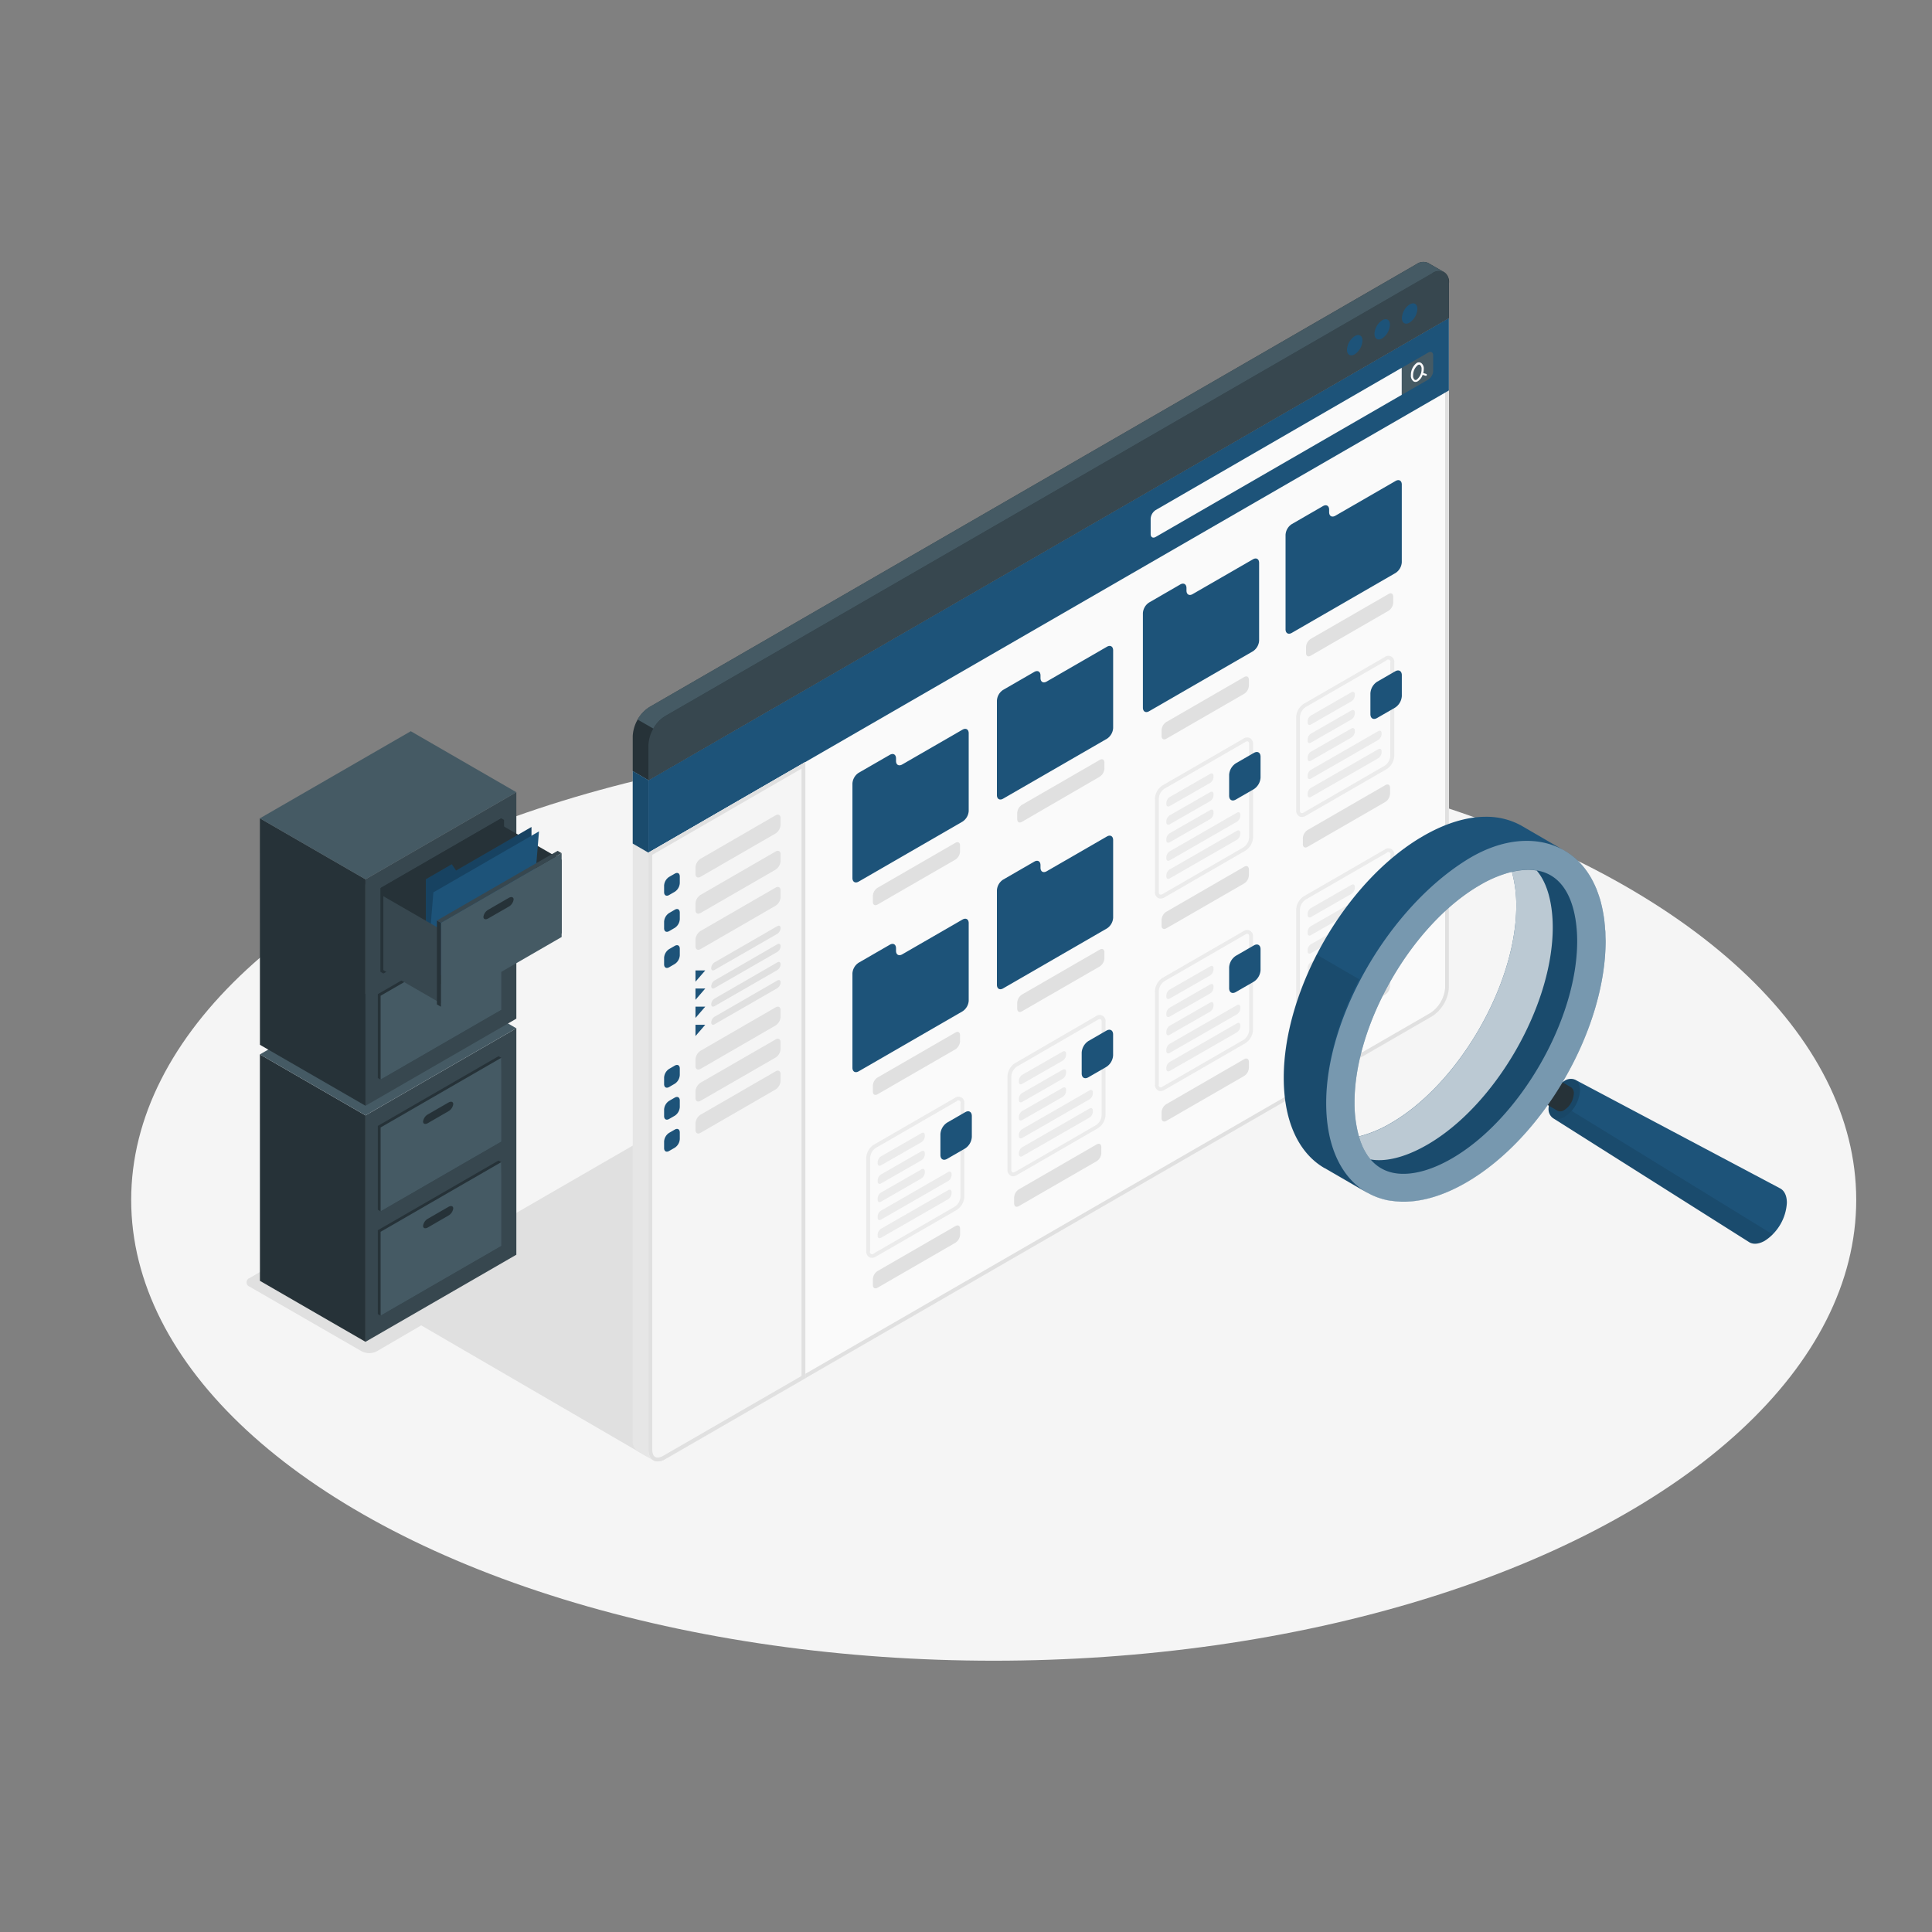 <svg xmlns="http://www.w3.org/2000/svg" viewBox="0 0 500 500"><rect x="0" y="0" width="500" height="500" fill="#808080" stroke="none"/><g id="freepik--Floor--inject-1"><ellipse id="freepik--floor--inject-1" cx="257.17" cy="310.54" rx="223.22" ry="119.25" style="fill:#f5f5f5"></ellipse></g><g id="freepik--Shadow--inject-1"><polygon id="freepik--shadow--inject-1" points="167.34 376.92 96.17 335.54 216.55 265.97 167.34 376.92" style="fill:#e0e0e0"></polygon><path id="freepik--shadow--inject-1" d="M64.61,333l29,16.72a4.3,4.3,0,0,0,3.89,0l40-23.34a1.18,1.18,0,0,0,0-2.24l-29-16.73a4.3,4.3,0,0,0-3.89,0l-40,23.34A1.19,1.19,0,0,0,64.61,333Z" style="fill:#e0e0e0"></path></g><g id="freepik--Cabinet--inject-1"><g id="freepik--cabinet--inject-1"><polygon points="94.59 347.26 67.27 331.48 67.26 272.88 94.59 288.66 94.59 347.26" style="fill:#263238"></polygon><polygon points="94.59 288.66 133.63 266.12 133.63 324.72 94.59 347.26 94.59 288.66" style="fill:#37474f"></polygon><polygon points="133.63 266.12 94.59 288.66 67.26 272.88 106.31 250.34 133.63 266.12" style="fill:#455a64"></polygon><path d="M111.46,287.94l5.31-3.07c.69-.4,1.25-.22,1.25.41a2.48,2.48,0,0,1-1.25,1.84l-5.31,3.07c-.69.4-1.25.22-1.25-.41A2.48,2.48,0,0,1,111.46,287.94Z" style="fill:#263238"></path><polygon points="97.78 318.38 129.01 300.35 129.73 300.76 129.01 322.05 129.73 322.47 98.5 340.5 97.78 340.08 97.78 318.38" style="fill:#263238"></polygon><polygon points="98.5 318.79 129.73 300.76 129.73 322.47 98.5 340.5 98.5 318.79" style="fill:#455a64"></polygon><path d="M110.74,315.4l5.31-3.06c.69-.4,1.25-.22,1.25.4a2.49,2.49,0,0,1-1.25,1.85l-5.31,3.07c-.69.4-1.25.21-1.25-.41A2.51,2.51,0,0,1,110.74,315.4Z" style="fill:#263238"></path><polygon points="97.78 291.38 129.01 273.35 129.73 273.76 129.01 295.05 129.73 295.47 98.5 313.5 97.78 313.08 97.78 291.38" style="fill:#263238"></polygon><polygon points="98.5 291.79 129.73 273.76 129.73 295.47 98.5 313.5 98.5 291.79" style="fill:#455a64"></polygon><path d="M110.74,288.4l5.31-3.06c.69-.4,1.25-.22,1.25.4a2.49,2.49,0,0,1-1.25,1.85l-5.31,3.07c-.69.4-1.25.21-1.25-.41A2.51,2.51,0,0,1,110.74,288.4Z" style="fill:#263238"></path></g><g id="freepik--cabinet--inject-1"><polygon points="94.59 286.17 67.27 270.39 67.26 211.78 94.59 227.56 94.59 286.17" style="fill:#263238"></polygon><polygon points="94.59 227.56 133.63 205.02 133.63 263.63 94.59 286.17 94.59 227.56" style="fill:#37474f"></polygon><polygon points="133.63 205.02 94.59 227.56 67.26 211.78 106.31 189.24 133.63 205.02" style="fill:#455a64"></polygon><polygon points="98.5 229.81 129.73 211.78 130.45 212.2 130.45 233.9 99.22 251.94 98.5 251.52 98.5 229.81" style="fill:#263238"></polygon><path d="M111.46,226.84l5.31-3.07c.69-.4,1.25-.21,1.25.41a2.51,2.51,0,0,1-1.25,1.85l-5.31,3.06c-.69.4-1.25.22-1.25-.4A2.49,2.49,0,0,1,111.46,226.84Z" style="fill:#263238"></path><polygon points="97.78 257.28 129.01 239.25 129.01 260.96 129.73 261.37 98.5 279.4 97.78 278.99 97.78 257.28" style="fill:#263238"></polygon><polygon points="98.5 257.7 129.73 239.66 129.73 261.37 98.5 279.4 98.5 257.7" style="fill:#455a64"></polygon><path d="M110.74,254.31l5.31-3.07c.69-.4,1.25-.22,1.25.41a2.48,2.48,0,0,1-1.25,1.84l-5.31,3.07c-.69.4-1.25.22-1.25-.41A2.48,2.48,0,0,1,110.74,254.31Z" style="fill:#263238"></path><polygon points="98.5 229.81 129.73 211.78 129.73 233.49 98.5 251.52 98.5 229.81" style="fill:#263238"></polygon><polygon points="145.35 222.5 128.25 212.64 128.25 231.76 145.35 241.63 145.35 222.5" style="fill:#263238"></polygon><polygon points="110.21 254.61 110.21 227.56 116.91 223.68 118.02 225.31 137.54 214.03 137.54 238.83 110.21 254.61" style="fill:#1D5379"></polygon><g style="opacity:0.2"><polygon points="110.21 254.61 110.21 227.56 116.91 223.68 118.02 225.31 137.54 214.03 137.54 238.83 110.21 254.61"></polygon></g><polygon points="110.21 254.61 112.16 230.94 139.49 215.16 137.54 238.83 110.21 254.61" style="fill:#1D5379"></polygon><polygon points="114.11 240.54 99.21 231.94 99.21 251.06 114.11 259.66 114.11 240.54" style="fill:#37474f"></polygon><polygon points="114.11 238.83 145.35 220.8 145.35 242.5 114.11 260.54 114.11 238.83" style="fill:#455a64"></polygon><path d="M126.36,235.44l5.31-3.07c.69-.4,1.25-.21,1.25.41a2.51,2.51,0,0,1-1.25,1.85l-5.31,3.06c-.69.4-1.25.22-1.25-.4A2.51,2.51,0,0,1,126.36,235.44Z" style="fill:#263238"></path><polygon points="114.11 238.83 113.07 238.23 113.07 259.94 114.11 260.54 114.11 238.83" style="fill:#263238"></polygon><polygon points="113.07 238.23 144.31 220.2 145.35 220.8 114.11 238.83 113.07 238.23" style="fill:#37474f"></polygon></g></g><g id="freepik--Window--inject-1"><g id="freepik--window--inject-1"><path d="M375,82.3l-4.06-2.36L163.75,199.54V372.77a3.06,3.06,0,0,0,1.26,2.8h0l4.06,2.36h0a3.06,3.06,0,0,0,3.07-.3L370.64,263a9.58,9.58,0,0,0,4.33-7.5Z" style="fill:#e6e6e6"></path><path d="M167.81,375.13c0,2.76,1.93,3.88,4.33,2.5L370.64,263a9.58,9.58,0,0,0,4.33-7.5V82.3L167.81,201.91Z" style="fill:#fafafa"></path><path d="M374,84V255.52a8.61,8.61,0,0,1-3.83,6.64l-198.5,114.6a3,3,0,0,1-1.44.46c-1.26,0-1.39-1.46-1.39-2.09V202.48L374,84m1-1.73L167.81,201.91V375.13c0,2,1,3.09,2.39,3.09a4,4,0,0,0,1.94-.59L370.64,263a9.58,9.58,0,0,0,4.33-7.5V82.3Z" style="fill:#e0e0e0"></path><polygon points="167.81 201.91 167.81 220.66 374.97 101.05 374.97 82.3 167.81 201.91" style="fill:#1D5379"></polygon><path d="M297.79,134.21v4c0,.82.59,1.16,1.3.75l63.69-36.78v-7L299.09,132A2.9,2.9,0,0,0,297.79,134.21Z" style="fill:#fafafa"></path><path d="M369.61,91.25c.72-.42,1.3-.08,1.3.75v4a2.86,2.86,0,0,1-1.3,2.25l-6.83,3.94v-7Z" style="fill:#455a64"></path><path d="M369.11,96.78l-.77-.24a4.06,4.06,0,0,0,.13-1,1.78,1.78,0,0,0-.7-1.62,1.09,1.09,0,0,0-1.11,0,3.89,3.89,0,0,0-1.52,3.17,1.76,1.76,0,0,0,.7,1.62.89.89,0,0,0,.48.13,1.25,1.25,0,0,0,.62-.18,3.16,3.16,0,0,0,1.23-1.65l.77.24H369a.28.28,0,0,0,.27-.19A.29.29,0,0,0,369.11,96.78Zm-2.45,1.46a.51.51,0,0,1-.54.05,1.29,1.29,0,0,1-.41-1.13,3.39,3.39,0,0,1,1.23-2.68.74.74,0,0,1,.35-.11.36.36,0,0,1,.2.06,1.32,1.32,0,0,1,.41,1.13A3.4,3.4,0,0,1,366.66,98.24Z" style="fill:#fafafa"></path><path d="M369.68,68.09a3,3,0,0,0-3.1.28L168.08,183a9.55,9.55,0,0,0-4.33,7.5v9.07l4.06,2.37L375,82.3V73.23a3,3,0,0,0-1.25-2.79C373,70,370.39,68.52,369.68,68.09Z" style="fill:#263238"></path><path d="M167.81,192.84a9.53,9.53,0,0,1,4.33-7.5L370.64,70.73c2.39-1.38,4.33-.26,4.33,2.5V82.3L167.81,201.91Z" style="fill:#37474f"></path><path d="M373.76,70.46a3,3,0,0,0-3.12.27l-198.5,114.6a8.83,8.83,0,0,0-3.06,3.23L165,186.21a8.89,8.89,0,0,1,3.07-3.24L366.58,68.36a3,3,0,0,1,3.1-.27c.71.43,3.31,1.92,4,2.34Z" style="fill:#455a64"></path><path d="M350.6,87a4.49,4.49,0,0,0-2,3.52c0,1.29.91,1.82,2,1.17a4.49,4.49,0,0,0,2-3.52C352.63,86.86,351.72,86.33,350.6,87Z" style="fill:#1D5379"></path><path d="M357.71,82.89a4.47,4.47,0,0,0-2,3.51c0,1.3.91,1.82,2,1.18a4.51,4.51,0,0,0,2-3.52C359.74,82.76,358.83,82.24,357.71,82.89Z" style="fill:#1D5379"></path><path d="M364.81,78.79a4.49,4.49,0,0,0-2,3.52c0,1.3.91,1.82,2,1.17a4.46,4.46,0,0,0,2-3.52C366.85,78.67,365.94,78.14,364.81,78.79Z" style="fill:#1D5379"></path><path d="M172.14,377.63l36.29-20.95V197.2l-40.62,23.46V375.13C167.81,377.89,169.74,379,172.14,377.63Z" style="fill:#f5f5f5"></path><path d="M207.43,198.93V356.1l-35.79,20.66a3,3,0,0,1-1.44.46c-1.26,0-1.39-1.46-1.39-2.09V221.23l38.62-22.3m1-1.73-40.62,23.46V375.13c0,2,1,3.09,2.39,3.09a4,4,0,0,0,1.94-.59l36.29-20.95V197.2Z" style="fill:#e0e0e0"></path><path d="M181.29,222.25,200.73,211c.71-.42,1.29-.08,1.29.75v1.69a2.89,2.89,0,0,1-1.29,2.25l-19.44,11.23c-.72.42-1.3.08-1.3-.75V224.5A2.9,2.9,0,0,1,181.29,222.25Z" style="fill:#e0e0e0"></path><path d="M175.93,226.85v1.69a2.87,2.87,0,0,1-1.3,2.25l-1.46.84c-.72.42-1.3.08-1.3-.75v-1.69a2.87,2.87,0,0,1,1.3-2.25l1.46-.84C175.35,225.68,175.93,226,175.93,226.85Z" style="fill:#1D5379"></path><path d="M181.29,231.6l19.44-11.23c.71-.42,1.29-.08,1.29.74v1.69a2.91,2.91,0,0,1-1.29,2.26l-19.44,11.23c-.72.41-1.3.08-1.3-.75v-1.69A2.88,2.88,0,0,1,181.29,231.6Z" style="fill:#e0e0e0"></path><path d="M175.93,236.19v1.69a2.86,2.86,0,0,1-1.3,2.25l-1.46.85c-.72.41-1.3.08-1.3-.75v-1.69a2.86,2.86,0,0,1,1.3-2.25l1.46-.85C175.35,235,175.93,235.36,175.93,236.19Z" style="fill:#1D5379"></path><path d="M181.29,240.94l19.44-11.23c.71-.41,1.29-.08,1.29.75v1.69a2.87,2.87,0,0,1-1.29,2.25l-19.44,11.23c-.72.42-1.3.08-1.3-.74v-1.7A2.91,2.91,0,0,1,181.29,240.94Z" style="fill:#e0e0e0"></path><path d="M175.93,245.54v1.69a2.86,2.86,0,0,1-1.3,2.25l-1.46.85c-.72.41-1.3.07-1.3-.75v-1.7a2.89,2.89,0,0,1,1.3-2.25l1.46-.84C175.35,244.38,175.93,244.71,175.93,245.54Z" style="fill:#1D5379"></path><path d="M181.29,271.94l19.44-11.24c.71-.41,1.29-.08,1.29.75v1.69a2.87,2.87,0,0,1-1.29,2.25l-19.44,11.24c-.72.41-1.3.08-1.3-.75v-1.69A2.88,2.88,0,0,1,181.29,271.94Z" style="fill:#e0e0e0"></path><path d="M175.93,276.53v1.69a2.86,2.86,0,0,1-1.3,2.25l-1.46.85c-.72.41-1.3.08-1.3-.75v-1.69a2.86,2.86,0,0,1,1.3-2.25l1.46-.85C175.35,275.37,175.93,275.7,175.93,276.53Z" style="fill:#1D5379"></path><path d="M181.29,280.21,200.73,269c.71-.41,1.29-.08,1.29.75v1.69a2.87,2.87,0,0,1-1.29,2.25L181.29,284.9c-.72.42-1.3.08-1.3-.75v-1.69A2.91,2.91,0,0,1,181.29,280.21Z" style="fill:#e0e0e0"></path><path d="M175.93,284.81v1.69a2.86,2.86,0,0,1-1.3,2.25l-1.46.84c-.72.42-1.3.08-1.3-.75v-1.69a2.89,2.89,0,0,1,1.3-2.25l1.46-.84C175.35,283.65,175.93,284,175.93,284.81Z" style="fill:#1D5379"></path><path d="M181.29,288.49l19.44-11.23c.71-.42,1.29-.08,1.29.75v1.69a2.89,2.89,0,0,1-1.29,2.25l-19.44,11.23c-.72.42-1.3.08-1.3-.75v-1.69A2.9,2.9,0,0,1,181.29,288.49Z" style="fill:#e0e0e0"></path><path d="M175.93,293.09v1.69a2.87,2.87,0,0,1-1.3,2.25l-1.46.84c-.72.42-1.3.08-1.3-.75v-1.69a2.87,2.87,0,0,1,1.3-2.25l1.46-.84C175.35,291.92,175.93,292.26,175.93,293.09Z" style="fill:#1D5379"></path><polygon points="179.99 251.15 179.99 254.06 182.52 251.15 179.99 251.15" style="fill:#1D5379"></polygon><path d="M184.06,250.54c0,.55.38.76.86.48l16.24-9.34a1.91,1.91,0,0,0,.86-1.5c0-.55-.38-.77-.86-.49l-16.24,9.37A1.89,1.89,0,0,0,184.06,250.54Z" style="fill:#e0e0e0"></path><polygon points="179.99 255.83 179.99 258.75 182.52 255.83 179.99 255.83" style="fill:#1D5379"></polygon><path d="M184.06,255.23c0,.54.38.76.86.48l16.24-9.35a1.88,1.88,0,0,0,.86-1.49c0-.55-.38-.77-.86-.49l-16.24,9.37A1.89,1.89,0,0,0,184.06,255.23Z" style="fill:#e0e0e0"></path><polygon points="179.99 260.52 179.99 263.44 182.52 260.52 179.99 260.52" style="fill:#1D5379"></polygon><path d="M184.06,259.92c0,.54.38.76.86.48l16.24-9.35a1.88,1.88,0,0,0,.86-1.49c0-.55-.38-.77-.86-.49l-16.24,9.37A1.89,1.89,0,0,0,184.06,259.92Z" style="fill:#e0e0e0"></path><polygon points="179.99 265.21 179.99 268.13 182.52 265.21 179.99 265.21" style="fill:#1D5379"></polygon><path d="M184.06,264.61c0,.54.38.76.86.48l16.24-9.35a1.88,1.88,0,0,0,.86-1.49c0-.55-.38-.77-.86-.49l-16.24,9.37A1.89,1.89,0,0,0,184.06,264.61Z" style="fill:#e0e0e0"></path><path d="M220.61,202.79v24.44c0,1,.72,1.44,1.61.93l26.87-15.52a3.53,3.53,0,0,0,1.61-2.78V189.77c0-1-.72-1.44-1.61-.93l-15.59,9c-.89.51-1.61.1-1.61-.92v-.64c0-1-.71-1.44-1.6-.93L222.22,200A3.56,3.56,0,0,0,220.61,202.79Z" style="fill:#1D5379"></path><path d="M225.9,231.84v1.57c0,.76.54,1.07,1.2.69l20.16-11.64a2.65,2.65,0,0,0,1.2-2.08v-1.57c0-.76-.54-1.07-1.2-.69L227.1,229.76A2.65,2.65,0,0,0,225.9,231.84Z" style="fill:#e0e0e0"></path><path d="M258,181.34v24.44c0,1,.72,1.43,1.6.92l26.87-15.51a3.56,3.56,0,0,0,1.61-2.78v-20.1c0-1-.72-1.44-1.61-.93l-15.59,9c-.89.51-1.6.09-1.6-.93v-.64c0-1-.72-1.43-1.61-.92l-8.07,4.66A3.55,3.55,0,0,0,258,181.34Z" style="fill:#1D5379"></path><path d="M263.26,210.39V212c0,.77.54,1.08,1.2.7L284.62,201a2.68,2.68,0,0,0,1.2-2.09v-1.56c0-.77-.54-1.08-1.2-.69L264.46,208.3A2.68,2.68,0,0,0,263.26,210.39Z" style="fill:#e0e0e0"></path><path d="M220.61,251.89v24.44c0,1,.72,1.44,1.61.93l26.87-15.52A3.55,3.55,0,0,0,250.7,259v-20.1c0-1-.72-1.43-1.61-.92l-15.59,9c-.89.51-1.61.1-1.61-.92v-.64c0-1-.71-1.44-1.6-.93l-8.07,4.66A3.55,3.55,0,0,0,220.61,251.89Z" style="fill:#1D5379"></path><path d="M225.9,280.94v1.57c0,.76.54,1.07,1.2.69l20.16-11.64a2.67,2.67,0,0,0,1.2-2.08v-1.57c0-.76-.54-1.07-1.2-.69L227.1,278.86A2.65,2.65,0,0,0,225.9,280.94Z" style="fill:#e0e0e0"></path><path d="M258,230.43v24.44c0,1,.72,1.44,1.6.93l26.87-15.52a3.53,3.53,0,0,0,1.61-2.77v-20.1c0-1-.72-1.44-1.61-.93l-15.59,9c-.89.51-1.6.09-1.6-.93v-.64c0-1-.72-1.44-1.61-.92l-8.07,4.66A3.54,3.54,0,0,0,258,230.43Z" style="fill:#1D5379"></path><path d="M263.26,259.49v1.56c0,.77.54,1.08,1.2.69l20.16-11.63a2.68,2.68,0,0,0,1.2-2.09v-1.56c0-.77-.54-1.08-1.2-.7L264.46,257.4A2.68,2.68,0,0,0,263.26,259.49Z" style="fill:#e0e0e0"></path><path d="M295.78,158.7v24.44c0,1,.72,1.44,1.6.93l26.88-15.52a3.55,3.55,0,0,0,1.6-2.78V145.68c0-1-.72-1.44-1.6-.93l-15.6,9c-.88.52-1.6.1-1.6-.92v-.64c0-1-.72-1.44-1.61-.93l-8.07,4.67A3.54,3.54,0,0,0,295.78,158.7Z" style="fill:#1D5379"></path><path d="M300.62,188.93v1.57c0,.76.54,1.07,1.21.69L322,179.55a2.64,2.64,0,0,0,1.21-2.08v-1.56c0-.77-.54-1.08-1.21-.7l-20.15,11.64A2.64,2.64,0,0,0,300.62,188.93Z" style="fill:#e0e0e0"></path><path d="M332.7,138.43v24.44c0,1,.72,1.43,1.61.92l26.87-15.51a3.55,3.55,0,0,0,1.6-2.78V125.4c0-1-.71-1.44-1.6-.93l-15.59,9c-.89.51-1.61.09-1.61-.93v-.64c0-1-.71-1.43-1.6-.92l-8.07,4.66A3.53,3.53,0,0,0,332.7,138.43Z" style="fill:#1D5379"></path><path d="M338,167.48V169c0,.77.53,1.08,1.2.7l20.16-11.64a2.68,2.68,0,0,0,1.2-2.08v-1.57c0-.77-.54-1.08-1.2-.69l-20.16,11.63A2.66,2.66,0,0,0,338,167.48Z" style="fill:#e0e0e0"></path><path d="M300.62,238v1.57c0,.76.54,1.07,1.21.69L322,228.63a2.64,2.64,0,0,0,1.21-2.08V225c0-.76-.54-1.07-1.21-.69l-20.15,11.64A2.64,2.64,0,0,0,300.62,238Z" style="fill:#e0e0e0"></path><path d="M301.13,203.66,322,191.59c.95-.55,1.73-.1,1.73,1v24.14a3.83,3.83,0,0,1-1.73,3L301.13,231.8c-1,.55-1.73.11-1.73-1V206.66A3.84,3.84,0,0,1,301.13,203.66Z" style="fill:#fafafa"></path><path d="M300.35,232.54a1.4,1.4,0,0,1-.7-.18,1.7,1.7,0,0,1-.75-1.56V206.66a4.32,4.32,0,0,1,2-3.43l20.91-12.07a1.68,1.68,0,0,1,1.72-.12,1.71,1.71,0,0,1,.76,1.55v24.14a4.32,4.32,0,0,1-2,3.43l-20.91,12.08A2.09,2.09,0,0,1,300.35,232.54Zm22.46-40.68a1,1,0,0,0-.52.17L301.38,204.1a3.3,3.3,0,0,0-1.48,2.56V230.8c0,.35.09.6.25.69a.8.8,0,0,0,.73-.12l20.91-12.07a3.35,3.35,0,0,0,1.48-2.57V192.59a.8.8,0,0,0-.26-.69A.42.42,0,0,0,322.81,191.86Z" style="fill:#ebebeb"></path><path d="M324.5,194.85l-4.66,2.69a3.83,3.83,0,0,0-1.74,3v5.38c0,1.11.78,1.56,1.74,1l4.66-2.69a3.83,3.83,0,0,0,1.73-3v-5.38C326.23,194.75,325.45,194.3,324.5,194.85Z" style="fill:#1D5379"></path><path d="M302.72,206.27l10.48-6c.47-.27.86-.05.86.51v.33a1.94,1.94,0,0,1-.86,1.5l-10.48,6c-.48.28-.87.06-.86-.5v-.34A1.91,1.91,0,0,1,302.72,206.27Z" style="fill:#ebebeb"></path><path d="M302.72,211l10.48-6c.47-.28.86-.05.86.5v.33a1.91,1.91,0,0,1-.86,1.5l-10.48,6c-.48.28-.87,0-.86-.5v-.35A1.91,1.91,0,0,1,302.72,211Z" style="fill:#ebebeb"></path><path d="M302.72,215.64l10.48-6c.47-.27.86-.05.86.5v.34a1.94,1.94,0,0,1-.86,1.5l-10.48,6c-.48.28-.87.06-.86-.5v-.34A1.9,1.9,0,0,1,302.72,215.64Z" style="fill:#ebebeb"></path><path d="M302.72,220.32l17.4-10c.48-.27.87,0,.87.5v.34a1.92,1.92,0,0,1-.87,1.5l-17.4,10c-.48.27-.87.05-.86-.5v-.35A1.91,1.91,0,0,1,302.72,220.32Z" style="fill:#ebebeb"></path><path d="M302.72,225l17.4-10c.48-.28.87,0,.87.5v.33a1.91,1.91,0,0,1-.87,1.5l-17.4,10c-.48.28-.87.05-.86-.5v-.34A1.88,1.88,0,0,1,302.72,225Z" style="fill:#ebebeb"></path><path d="M337.18,216.91v1.56c0,.77.54,1.08,1.2.7l20.16-11.64a2.66,2.66,0,0,0,1.2-2.09v-1.56c0-.77-.53-1.08-1.2-.7l-20.16,11.64A2.68,2.68,0,0,0,337.18,216.91Z" style="fill:#e0e0e0"></path><path d="M337.69,182.56l20.9-12.07c1-.56,1.74-.11,1.74,1v24.14a3.85,3.85,0,0,1-1.74,3l-20.9,12.07c-1,.55-1.74.1-1.74-1V185.56A3.82,3.82,0,0,1,337.69,182.56Z" style="fill:#fafafa"></path><path d="M336.91,211.43a1.4,1.4,0,0,1-.7-.18,1.71,1.71,0,0,1-.76-1.55V185.56a4.32,4.32,0,0,1,2-3.44l20.9-12.07a1.55,1.55,0,0,1,2.49,1.44v24.14a4.31,4.31,0,0,1-2,3.43l-20.9,12.07A2.09,2.09,0,0,1,336.91,211.43Zm1-28.44a3.32,3.32,0,0,0-1.49,2.57V209.7a.8.8,0,0,0,.26.69.78.78,0,0,0,.73-.13l20.9-12.07a3.31,3.31,0,0,0,1.49-2.56V171.49a.58.58,0,0,0-1-.57Z" style="fill:#ebebeb"></path><path d="M361.05,173.75l-4.66,2.69a3.83,3.83,0,0,0-1.73,3v5.38c0,1.1.78,1.55,1.73,1l4.66-2.69a3.85,3.85,0,0,0,1.74-3v-5.38C362.79,173.64,362,173.19,361.05,173.75Z" style="fill:#1D5379"></path><path d="M339.28,185.16l10.47-6c.48-.28.87,0,.87.5V180a1.89,1.89,0,0,1-.87,1.5l-10.47,6c-.48.28-.87.05-.87-.5v-.35A1.92,1.92,0,0,1,339.28,185.16Z" style="fill:#ebebeb"></path><path d="M339.28,189.85l10.47-6c.48-.27.87,0,.87.5v.34a1.92,1.92,0,0,1-.87,1.5l-10.47,6c-.48.28-.87.06-.87-.5v-.34A1.91,1.91,0,0,1,339.28,189.85Z" style="fill:#ebebeb"></path><path d="M339.28,194.53l10.47-6c.48-.28.87,0,.87.5v.33a1.91,1.91,0,0,1-.87,1.5l-10.47,6c-.48.27-.87.05-.87-.5V196A1.92,1.92,0,0,1,339.28,194.53Z" style="fill:#ebebeb"></path><path d="M339.28,199.22l17.4-10c.48-.28.87-.05.87.5V190a1.92,1.92,0,0,1-.87,1.5l-17.4,10c-.48.28-.87.05-.87-.5v-.34A1.89,1.89,0,0,1,339.28,199.22Z" style="fill:#ebebeb"></path><path d="M339.28,203.9l17.4-10c.48-.27.87-.05.87.5v.34a1.92,1.92,0,0,1-.87,1.5l-17.4,10c-.48.27-.87.05-.87-.5v-.35A1.92,1.92,0,0,1,339.28,203.9Z" style="fill:#ebebeb"></path><path d="M300.62,287.83v1.57c0,.76.54,1.07,1.21.69L322,278.45a2.64,2.64,0,0,0,1.21-2.08V274.8c0-.76-.54-1.07-1.21-.69l-20.15,11.64A2.64,2.64,0,0,0,300.62,287.83Z" style="fill:#e0e0e0"></path><path d="M301.13,253.48,322,241.41c.95-.55,1.73-.1,1.73,1v24.14a3.85,3.85,0,0,1-1.73,3l-20.91,12.07c-1,.55-1.73.11-1.73-1V256.48A3.82,3.82,0,0,1,301.13,253.48Z" style="fill:#fafafa"></path><path d="M300.35,282.36a1.4,1.4,0,0,1-.7-.18,1.72,1.72,0,0,1-.75-1.56V256.48a4.32,4.32,0,0,1,2-3.43L321.79,241a1.55,1.55,0,0,1,2.48,1.43v24.14a4.32,4.32,0,0,1-2,3.43l-20.91,12.07A2.11,2.11,0,0,1,300.35,282.36Zm22.46-40.69a1.09,1.09,0,0,0-.52.17l-20.91,12.08a3.29,3.29,0,0,0-1.48,2.56v24.14a.58.58,0,0,0,1,.57l20.91-12.07a3.35,3.35,0,0,0,1.48-2.57V242.41a.8.8,0,0,0-.26-.69A.42.42,0,0,0,322.81,241.67Z" style="fill:#ebebeb"></path><path d="M324.5,244.67l-4.66,2.69a3.83,3.83,0,0,0-1.74,3v5.38c0,1.11.78,1.55,1.74,1l4.66-2.69a3.83,3.83,0,0,0,1.73-3v-5.38C326.23,244.57,325.45,244.12,324.5,244.67Z" style="fill:#1D5379"></path><path d="M302.72,256.09l10.48-6c.47-.27.86-.05.86.5v.34a1.94,1.94,0,0,1-.86,1.5l-10.48,6c-.48.28-.87.06-.86-.5v-.34A1.9,1.9,0,0,1,302.72,256.09Z" style="fill:#ebebeb"></path><path d="M302.72,260.77l10.48-6c.47-.28.86-.05.86.5v.33a1.92,1.92,0,0,1-.86,1.5l-10.48,6c-.48.27-.87.05-.86-.5v-.35A1.91,1.91,0,0,1,302.72,260.77Z" style="fill:#ebebeb"></path><path d="M302.72,265.46l10.48-6c.47-.27.86-.05.86.5v.34a1.94,1.94,0,0,1-.86,1.5l-10.48,6c-.48.28-.87.05-.86-.5V267A1.88,1.88,0,0,1,302.72,265.46Z" style="fill:#ebebeb"></path><path d="M302.72,270.14l17.4-10c.48-.27.87-.05.87.5V261a1.92,1.92,0,0,1-.87,1.5l-17.4,10c-.48.27-.87.05-.86-.5v-.35A1.91,1.91,0,0,1,302.72,270.14Z" style="fill:#ebebeb"></path><path d="M302.72,274.83l17.4-10c.48-.28.87-.06.87.5v.33a1.92,1.92,0,0,1-.87,1.5l-17.4,10c-.48.28-.87.05-.86-.5v-.34A1.88,1.88,0,0,1,302.72,274.83Z" style="fill:#ebebeb"></path><path d="M337.18,266.72v1.57c0,.77.54,1.08,1.2.69l20.16-11.63a2.66,2.66,0,0,0,1.2-2.09V253.7c0-.77-.53-1.08-1.2-.7l-20.16,11.64A2.68,2.68,0,0,0,337.18,266.72Z" style="fill:#e0e0e0"></path><path d="M337.69,232.38l20.9-12.07c1-.56,1.74-.11,1.74,1v24.13a3.82,3.82,0,0,1-1.74,3l-20.9,12.08c-1,.55-1.74.1-1.74-1V235.38A3.82,3.82,0,0,1,337.69,232.38Z" style="fill:#fafafa"></path><path d="M336.91,261.25a1.4,1.4,0,0,1-.7-.18,1.71,1.71,0,0,1-.76-1.55V235.38a4.31,4.31,0,0,1,2-3.44l20.9-12.07a1.55,1.55,0,0,1,2.49,1.44v24.13a4.31,4.31,0,0,1-2,3.44L337.94,261A2.09,2.09,0,0,1,336.91,261.25Zm1-28.44a3.32,3.32,0,0,0-1.49,2.57v24.14a.76.76,0,0,0,.26.68.77.77,0,0,0,.73-.12L358.34,248a3.32,3.32,0,0,0,1.49-2.57V221.31a.58.58,0,0,0-1-.57Z" style="fill:#ebebeb"></path><path d="M361.05,223.57l-4.66,2.69a3.83,3.83,0,0,0-1.73,3v5.38c0,1.1.78,1.55,1.73,1l4.66-2.69a3.85,3.85,0,0,0,1.74-3v-5.38C362.79,223.46,362,223,361.05,223.57Z" style="fill:#1D5379"></path><path d="M339.28,235l10.47-6c.48-.28.87-.05.87.5v.33a1.91,1.91,0,0,1-.87,1.5l-10.47,6c-.48.27-.87,0-.87-.5v-.35A1.92,1.92,0,0,1,339.28,235Z" style="fill:#ebebeb"></path><path d="M339.28,239.67l10.47-6c.48-.27.87,0,.87.5v.34a1.92,1.92,0,0,1-.87,1.5l-10.47,6c-.48.28-.87.05-.87-.5v-.34A1.89,1.89,0,0,1,339.28,239.67Z" style="fill:#ebebeb"></path><path d="M339.28,244.35l10.47-6c.48-.28.87-.06.87.5v.33a1.92,1.92,0,0,1-.87,1.5l-10.47,6c-.48.27-.87.05-.87-.5v-.35A1.92,1.92,0,0,1,339.28,244.35Z" style="fill:#ebebeb"></path><path d="M339.28,249l17.4-10c.48-.28.87-.06.87.5v.33a1.92,1.92,0,0,1-.87,1.5l-17.4,10c-.48.28-.87.05-.87-.5v-.34A1.89,1.89,0,0,1,339.28,249Z" style="fill:#ebebeb"></path><path d="M339.28,253.72l17.4-10c.48-.28.87-.05.87.5v.33a1.89,1.89,0,0,1-.87,1.5l-17.4,10c-.48.27-.87.05-.87-.5v-.35A1.92,1.92,0,0,1,339.28,253.72Z" style="fill:#ebebeb"></path><path d="M225.9,331v1.56c0,.77.54,1.08,1.21.7l20.15-11.64a2.65,2.65,0,0,0,1.21-2.08V318c0-.77-.54-1.08-1.21-.69l-20.15,11.63A2.67,2.67,0,0,0,225.9,331Z" style="fill:#e0e0e0"></path><path d="M226.41,296.65l20.91-12.07c1-.55,1.73-.11,1.73,1v24.14a3.86,3.86,0,0,1-1.73,3l-20.91,12.07c-1,.55-1.73.1-1.73-1V299.65A3.81,3.81,0,0,1,226.41,296.65Z" style="fill:#fafafa"></path><path d="M225.63,325.52a1.4,1.4,0,0,1-.7-.18,1.7,1.7,0,0,1-.75-1.55V299.65a4.32,4.32,0,0,1,2-3.43l20.91-12.07a1.54,1.54,0,0,1,2.48,1.43v24.14a4.32,4.32,0,0,1-2,3.43l-20.91,12.07A2.09,2.09,0,0,1,225.63,325.52Zm.78-28.87.25.43a3.32,3.32,0,0,0-1.48,2.57v24.14a.58.58,0,0,0,1,.57l20.91-12.08a3.33,3.33,0,0,0,1.48-2.56V285.58a.58.58,0,0,0-1-.57l-20.91,12.07Z" style="fill:#ebebeb"></path><path d="M249.78,287.84l-4.66,2.69a3.82,3.82,0,0,0-1.74,3v5.38c0,1.1.78,1.55,1.74,1l4.66-2.69a3.85,3.85,0,0,0,1.73-3v-5.38C251.51,287.73,250.73,287.29,249.78,287.84Z" style="fill:#1D5379"></path><path d="M228,299.26l10.48-6c.47-.28.86-.05.86.5v.33a1.91,1.91,0,0,1-.86,1.5l-10.48,6c-.48.28-.86,0-.86-.5v-.34A1.88,1.88,0,0,1,228,299.26Z" style="fill:#ebebeb"></path><path d="M228,303.94l10.48-6c.47-.27.86-.05.86.51v.33a1.94,1.94,0,0,1-.86,1.5l-10.48,6c-.48.27-.86,0-.86-.5v-.35A1.91,1.91,0,0,1,228,303.94Z" style="fill:#ebebeb"></path><path d="M228,308.63l10.48-6c.47-.28.86-.05.86.5v.33a1.91,1.91,0,0,1-.86,1.5L228,311c-.48.28-.86,0-.86-.5v-.35A1.88,1.88,0,0,1,228,308.63Z" style="fill:#ebebeb"></path><path d="M228,313.31l17.4-10c.48-.28.87,0,.87.5v.33a1.89,1.89,0,0,1-.87,1.5l-17.4,10c-.48.28-.86.06-.86-.5v-.34A1.91,1.91,0,0,1,228,313.31Z" style="fill:#ebebeb"></path><path d="M228,318l17.4-10c.48-.27.87,0,.87.5v.34a1.92,1.92,0,0,1-.87,1.5l-17.4,10c-.48.27-.86.05-.86-.5v-.35A1.91,1.91,0,0,1,228,318Z" style="fill:#ebebeb"></path><path d="M262.46,309.89v1.57c0,.76.54,1.08,1.2.69l20.16-11.64a2.62,2.62,0,0,0,1.2-2.08v-1.56c0-.77-.53-1.08-1.2-.7l-20.16,11.64A2.67,2.67,0,0,0,262.46,309.89Z" style="fill:#e0e0e0"></path><path d="M263,275.54l20.9-12.07c1-.55,1.74-.1,1.74,1v24.14a3.82,3.82,0,0,1-1.74,3L263,303.68c-1,.56-1.74.11-1.74-1V278.54A3.85,3.85,0,0,1,263,275.54Z" style="fill:#fafafa"></path><path d="M262.19,304.42a1.4,1.4,0,0,1-.7-.18,1.73,1.73,0,0,1-.76-1.56V278.54a4.33,4.33,0,0,1,2-3.43L283.62,263a1.55,1.55,0,0,1,2.49,1.43v24.14a4.29,4.29,0,0,1-2,3.43l-20.9,12.08A2.09,2.09,0,0,1,262.19,304.42Zm22.46-40.68a1,1,0,0,0-.53.17L263.22,276a3.31,3.31,0,0,0-1.49,2.56v24.14a.77.77,0,0,0,.26.69.8.8,0,0,0,.73-.12l20.9-12.07a3.33,3.33,0,0,0,1.49-2.57V264.47a.8.8,0,0,0-.26-.69A.45.45,0,0,0,284.65,263.74Z" style="fill:#ebebeb"></path><path d="M286.33,266.73l-4.66,2.69a3.86,3.86,0,0,0-1.73,3v5.38c0,1.11.78,1.56,1.73,1l4.66-2.69a3.82,3.82,0,0,0,1.74-3v-5.38C288.07,266.63,287.29,266.18,286.33,266.73Z" style="fill:#1D5379"></path><path d="M264.56,278.15l10.47-6c.48-.27.87-.05.87.51V273a1.92,1.92,0,0,1-.87,1.5l-10.47,6c-.48.27-.87.05-.87-.51v-.34A1.92,1.92,0,0,1,264.56,278.15Z" style="fill:#ebebeb"></path><path d="M264.56,282.84l10.47-6c.48-.28.87-.05.87.5v.33a1.89,1.89,0,0,1-.87,1.5l-10.47,6c-.48.28-.87.05-.87-.5v-.35A1.89,1.89,0,0,1,264.56,282.84Z" style="fill:#ebebeb"></path><path d="M264.56,287.52l10.47-6c.48-.27.87-.05.87.5v.34a1.92,1.92,0,0,1-.87,1.5l-10.47,6c-.48.28-.87.06-.87-.5V289A1.92,1.92,0,0,1,264.56,287.52Z" style="fill:#ebebeb"></path><path d="M264.56,292.2l17.4-10c.48-.27.87-.05.87.5V283a1.92,1.92,0,0,1-.87,1.5l-17.4,10c-.48.27-.87.05-.87-.5v-.35A1.92,1.92,0,0,1,264.56,292.2Z" style="fill:#ebebeb"></path><path d="M264.56,296.89l17.4-10c.48-.28.87-.05.87.5v.33a1.91,1.91,0,0,1-.87,1.5l-17.4,10c-.48.28-.87,0-.87-.5v-.34A1.89,1.89,0,0,1,264.56,296.89Z" style="fill:#ebebeb"></path><polygon points="167.81 201.91 163.75 199.54 163.75 218.31 167.81 220.66 167.81 201.91" style="fill:#1D5379"></polygon><polygon points="167.81 201.91 163.75 199.54 163.75 218.31 167.81 220.66 167.81 201.91" style="opacity:0.1"></polygon></g></g><g id="freepik--magnifying-glass--inject-1"><g id="freepik--magnifying-glass--inject-1"><path d="M407.73,279.47h0a2.9,2.9,0,0,0-2.88.28,9,9,0,0,0-4.08,7,2.88,2.88,0,0,0,1.18,2.64h0l50.62,32h0c1,.7,2.51.66,4.16-.29a12.55,12.55,0,0,0,5.71-9.83c0-1.9-.7-3.21-1.82-3.76h0Z" style="fill:#1D5379"></path><path d="M400.77,286.79c0,2.59,1.81,3.65,4.06,2.36a9,9,0,0,0,4.08-7c0-2.59-1.81-3.65-4.06-2.36A9,9,0,0,0,400.77,286.79Z" style="opacity:0.15"></path><path d="M389.57,272.74A5.43,5.43,0,0,0,387.1,277a1.74,1.74,0,0,0,.71,1.59h0l15.28,8.87h0a1.71,1.71,0,0,0,1.73-.17A5.4,5.4,0,0,0,407.3,283a1.72,1.72,0,0,0-.71-1.6l-15.28-8.87h0A1.73,1.73,0,0,0,389.57,272.74Z" style="fill:#263238"></path><path d="M406.74,287.49l52.08,32a10,10,0,0,1-2.08,1.65c-1.65.95-3.13,1-4.17.29h0l-50.61-32a2.85,2.85,0,0,0,2.87-.28A7.41,7.41,0,0,0,406.74,287.49Z" style="opacity:0.1"></path><path d="M415.48,241.93c0-.43,0-.84-.06-1.26s-.05-.83-.1-1.24-.05-.54-.08-.81c-.07-.72-.18-1.42-.29-2.09-.06-.3-.11-.62-.17-.92s-.12-.57-.18-.86c-.18-.77-.36-1.53-.58-2.25-.12-.34-.22-.69-.34-1a1.42,1.42,0,0,1-.05-.16c-.13-.34-.24-.66-.37-1a11.68,11.68,0,0,0-.46-1.08,7.76,7.76,0,0,0-.37-.77,3,3,0,0,0-.27-.54c-.1-.22-.22-.44-.34-.65l-.09-.15c-.1-.19-.22-.37-.33-.56s-.16-.24-.23-.36a20,20,0,0,0-1.8-2.4c-.12-.12-.23-.25-.34-.37s-.19-.2-.28-.3l-.37-.36a11.08,11.08,0,0,0-1.09-1,5.79,5.79,0,0,0-.55-.43c-.19-.15-.38-.29-.58-.42a9.29,9.29,0,0,0-.93-.61l-.25-.16-.05,0h0l-11-6.39h0l-.08-.05a18.65,18.65,0,0,0-9.32-2.36c-4.86,0-10.34,1.6-16.15,4.95-20,11.52-36.14,39.54-36.14,62.6,0,11.49,4,19.57,10.52,23.36l.06,0h0l11,6.38h0l.06,0h0l.18.1c.29.16.57.31.86.45s.72.33,1.09.48.66.26,1,.36a3.68,3.68,0,0,0,.54.16,3.08,3.08,0,0,0,.57.17l.59.15a3.29,3.29,0,0,0,.43.09l.78.14.18,0,.94.12c5.39.57,11.65-.95,18.35-4.81,20-11.53,36.14-39.56,36.14-62.6C415.51,243,415.5,242.48,415.48,241.93Zm-24.21-16.3a32.35,32.35,0,0,1,1.14,8.8c0,20.33-14.88,46.09-32.48,56.25a31.41,31.41,0,0,1-8.24,3.43,32.37,32.37,0,0,1-1.14-8.81c0-20.33,14.87-46.09,32.48-56.25A31.22,31.22,0,0,1,391.27,225.63Z" style="fill:#1D5379"></path><path d="M353.3,308.42l-10.6-6.14c-6.5-3.8-10.52-11.89-10.52-23.36,0-10.28,3.22-21.54,8.55-31.89l11,6.39c-5.34,10.34-8.56,21.61-8.56,31.89C343.21,296.55,347,304.52,353.3,308.42Z" style="opacity:0.1"></path><path d="M415.48,241.93c0-.43,0-.84-.06-1.26s-.05-.83-.1-1.24-.05-.54-.08-.81c-.07-.72-.18-1.42-.29-2.09-.06-.3-.11-.62-.17-.92s-.12-.57-.18-.86c-.18-.77-.36-1.53-.58-2.25-.12-.34-.22-.69-.34-1a1.42,1.42,0,0,1-.05-.16c-.13-.34-.24-.66-.37-1a11.68,11.68,0,0,0-.46-1.08,7.76,7.76,0,0,0-.37-.77,3,3,0,0,0-.27-.54c-.1-.22-.22-.44-.34-.65l-.09-.15c-.1-.19-.22-.37-.33-.56s-.16-.24-.23-.36a20,20,0,0,0-1.8-2.4c-.12-.12-.23-.25-.34-.37s-.19-.2-.28-.3l-.37-.36a11.08,11.08,0,0,0-1.09-1,5.79,5.79,0,0,0-.55-.43c-.19-.15-.38-.29-.58-.42a9.29,9.29,0,0,0-.93-.61c-6.56-4-16-3.9-25.86,2.33-19.81,12.48-36.05,40.15-36.15,62.6-.05,11.68,4.14,19.83,10.83,23.54.29.16.57.31.86.45s.72.33,1.09.48.66.26,1,.36a3.68,3.68,0,0,0,.54.16,3.08,3.08,0,0,0,.57.17l.59.15a3.29,3.29,0,0,0,.43.09l.78.14.18,0,.94.12c5.39.57,11.65-.95,18.35-4.81,20-11.53,36.14-39.56,36.14-62.6C415.51,243,415.5,242.48,415.48,241.93Zm-39.78,57.9c-4.48,2.59-8.79,3.95-12.48,3.95-6.92,0-10.1-4.72-11.53-9.67a32.37,32.37,0,0,1-1.14-8.81c0-20.33,14.87-46.09,32.48-56.25a31.22,31.22,0,0,1,8.24-3.42,18.49,18.49,0,0,1,4.24-.53c11.44,0,12.66,12.92,12.66,18.48C408.17,263.91,393.31,289.67,375.7,299.83Z" style="fill:#fff;opacity:0.4"></path><path d="M408.17,243.58c0,20.32-14.86,46.09-32.47,56.25-4.48,2.59-8.79,3.95-12.47,3.95a10.61,10.61,0,0,1-8.51-3.73h0c-.18-.21-.35-.43-.52-.65s-.33-.45-.47-.69a5.33,5.33,0,0,1-.31-.51c-.07-.11-.14-.22-.2-.33s-.14-.28-.22-.42-.13-.26-.19-.39-.13-.26-.19-.4l-.3-.72c-.12-.3-.23-.6-.33-.91s-.21-.61-.29-.92a31.41,31.41,0,0,0,8.24-3.43c17.6-10.16,32.48-35.92,32.48-56.25a32.35,32.35,0,0,0-1.14-8.8,18.49,18.49,0,0,1,4.24-.53,14.84,14.84,0,0,1,1.67.1l.52.08h0C407.1,226.84,408.17,238.4,408.17,243.58Z" style="opacity:0.1"></path><path d="M401.85,240c0,20.33-14.86,46.09-32.47,56.25-4.48,2.59-8.79,4-12.48,4a12.78,12.78,0,0,1-2.19-.18c-.18-.21-.35-.43-.52-.65s-.33-.45-.47-.69a5.33,5.33,0,0,1-.31-.51c-.07-.11-.14-.22-.2-.33s-.14-.28-.22-.42-.13-.26-.19-.39-.13-.26-.19-.4l-.3-.72c-.12-.3-.23-.6-.33-.91s-.21-.61-.29-.92a31.41,31.41,0,0,0,8.24-3.43c17.6-10.16,32.48-35.92,32.48-56.25a32.35,32.35,0,0,0-1.14-8.8,18.49,18.49,0,0,1,4.24-.53,14.84,14.84,0,0,1,1.67.1l.52.08C401.32,229.54,401.85,236.37,401.85,240Z" style="fill:#fff;opacity:0.7"></path></g></g></svg>
